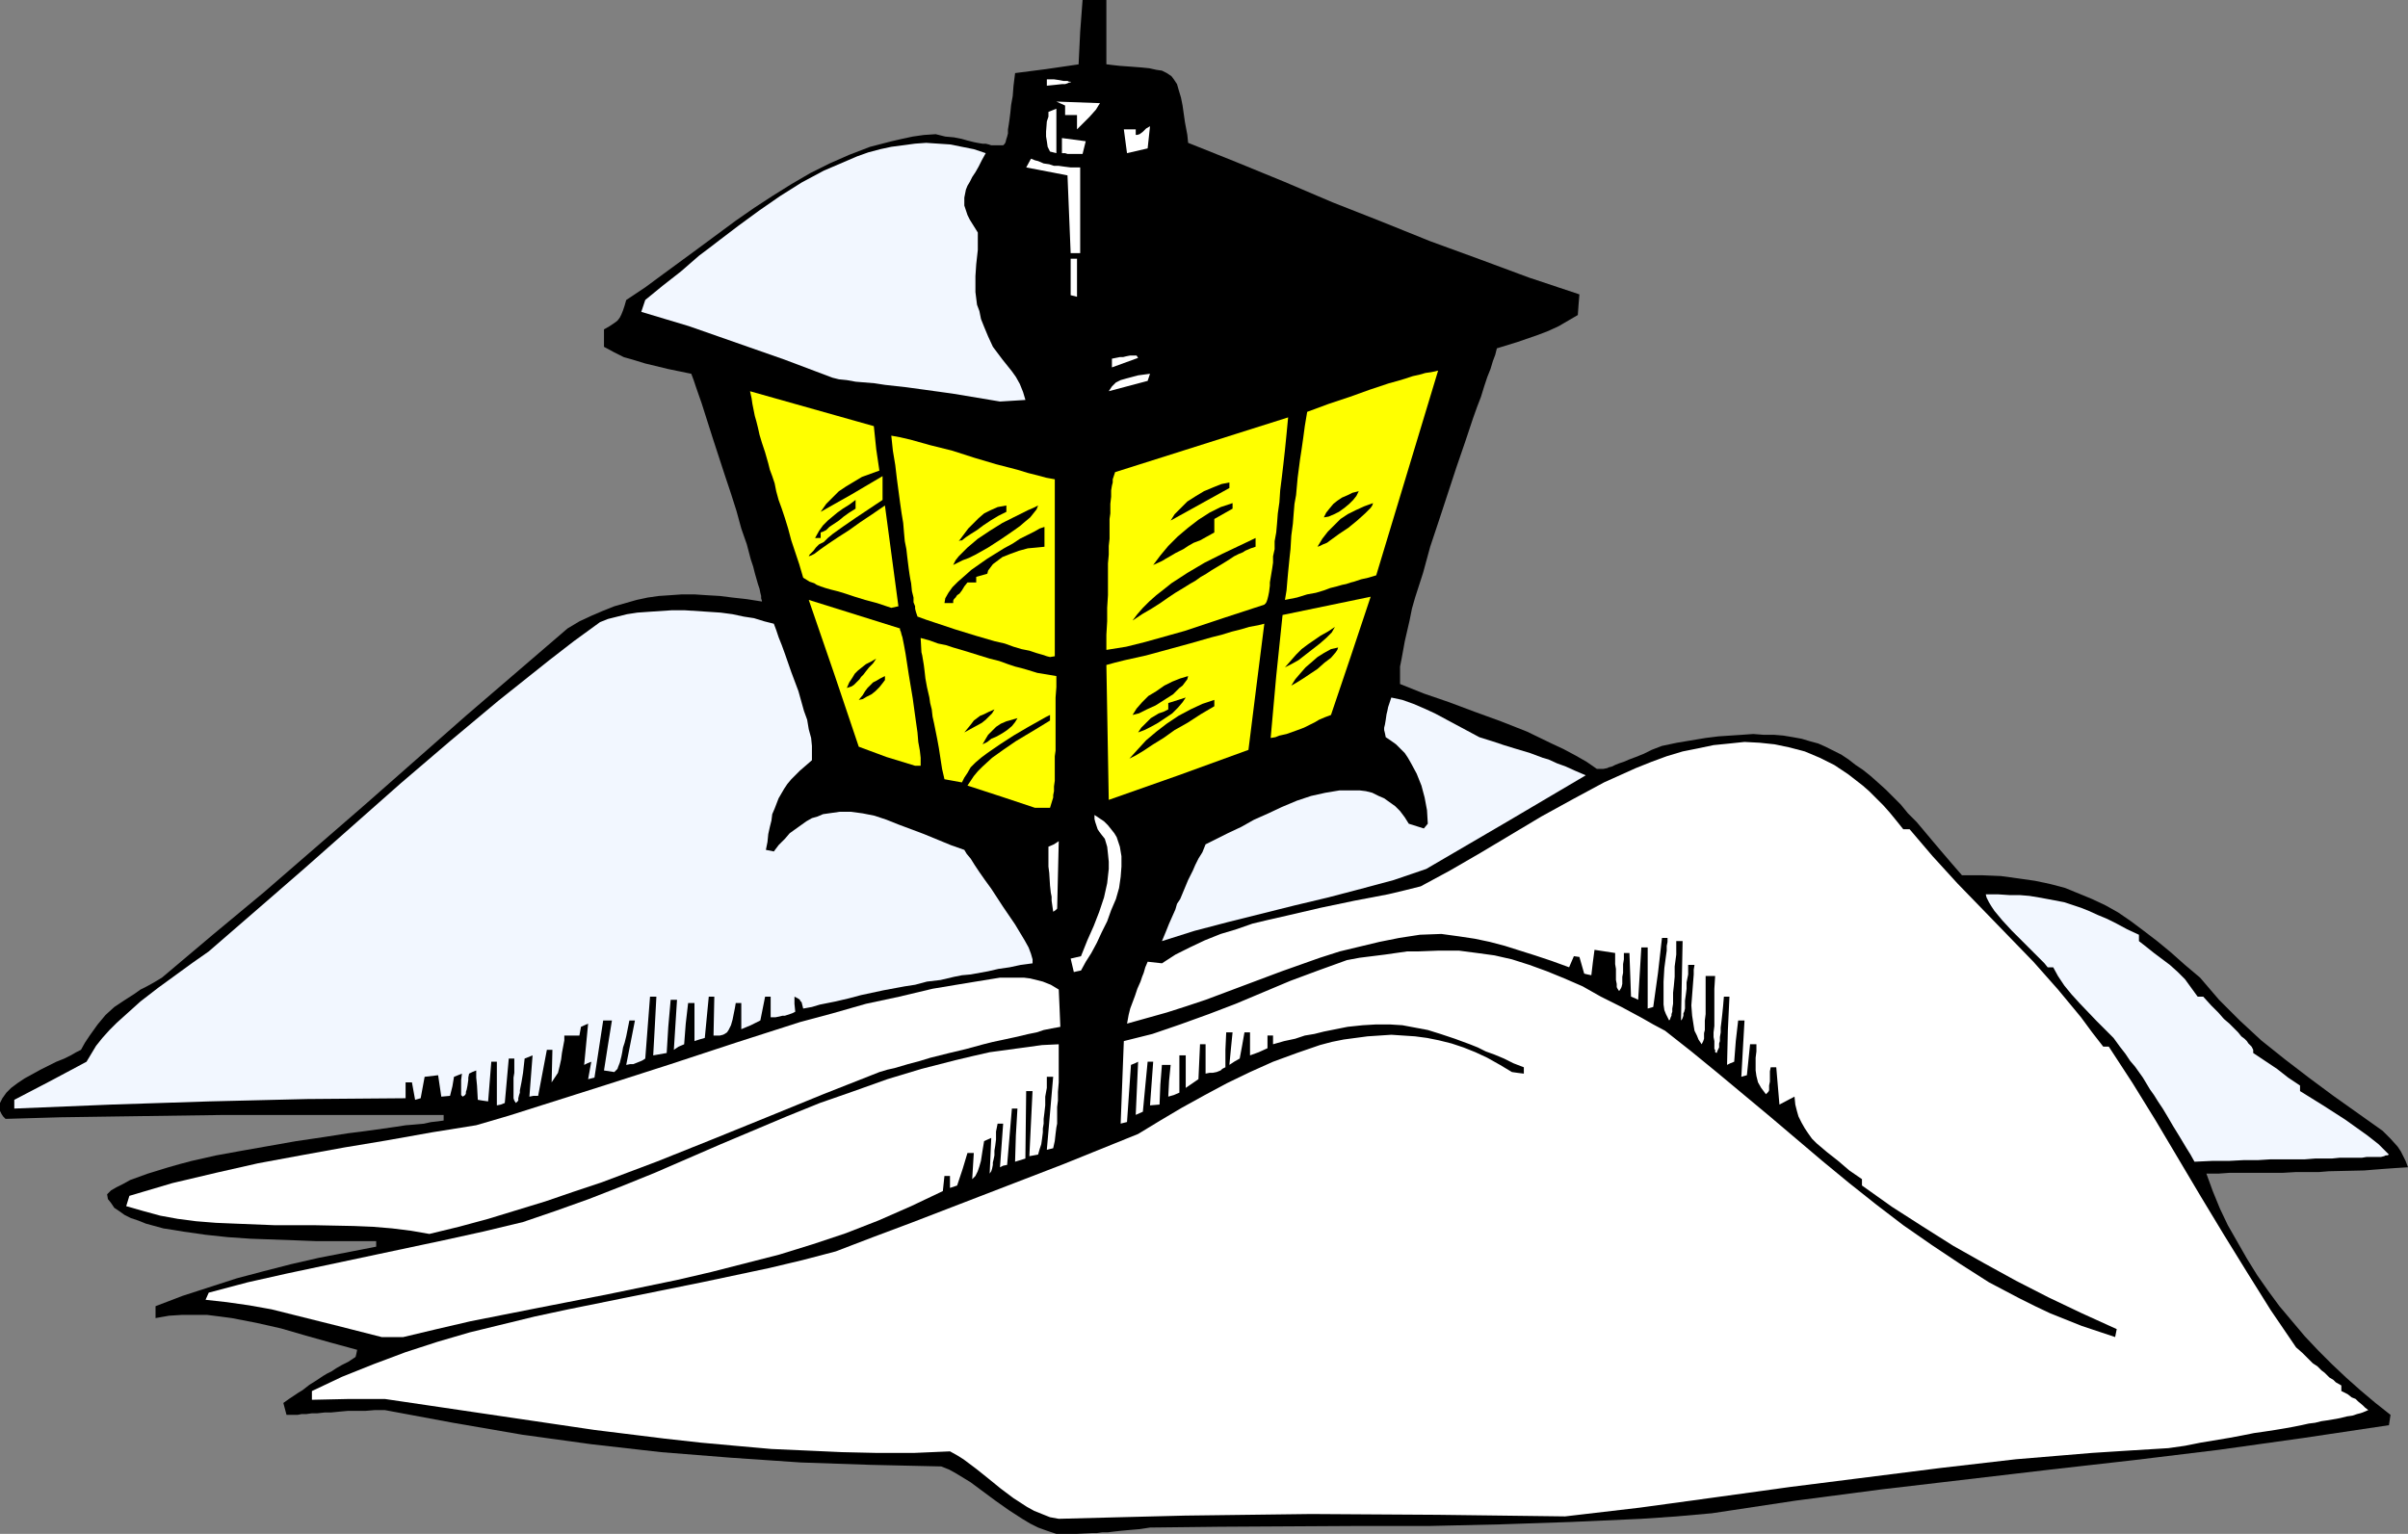 <?xml version="1.0" encoding="UTF-8" standalone="no"?>
<svg
   version="1.0"
   width="129.724mm"
   height="82.654mm"
   id="svg45"
   sodipodi:docname="Snow Covered Lamp.wmf"
   xmlns:inkscape="http://www.inkscape.org/namespaces/inkscape"
   xmlns:sodipodi="http://sodipodi.sourceforge.net/DTD/sodipodi-0.dtd"
   xmlns="http://www.w3.org/2000/svg"
   xmlns:svg="http://www.w3.org/2000/svg">
  <rect width="100%" height="100%" fill="#808080" stroke="none"/>
  <sodipodi:namedview
     id="namedview45"
     pagecolor="#ffffff"
     bordercolor="#000000"
     borderopacity="0.25"
     inkscape:showpageshadow="2"
     inkscape:pageopacity="0.0"
     inkscape:pagecheckerboard="0"
     inkscape:deskcolor="#d1d1d1"
     inkscape:document-units="mm" />
  <defs
     id="defs1">
    <pattern
       id="WMFhbasepattern"
       patternUnits="userSpaceOnUse"
       width="6"
       height="6"
       x="0"
       y="0" />
  </defs>
  <path
     style="fill:#000000;fill-opacity:1;fill-rule:evenodd;stroke:none"
     d="m 215.089,312.393 -1.939,-0.646 -1.778,-0.646 -1.616,-0.808 -1.616,-0.97 -2.747,-1.778 -2.747,-1.939 -5.01,-3.717 -2.909,-1.778 -1.454,-0.808 -1.616,-0.646 -14.382,-0.323 -14.221,-0.485 -14.221,-0.97 -14.221,-1.131 -14.221,-1.616 -14.059,-1.939 -14.059,-2.424 -13.898,-2.586 h -2.101 l -1.939,0.162 H 72.558 70.781 l -1.778,0.162 -1.616,0.162 h -1.293 l -1.454,0.162 h -1.131 l -1.131,0.162 H 61.408 l -0.808,0.162 h -0.808 -1.131 -0.323 l -0.646,-2.424 1.131,-0.808 0.97,-0.646 0.97,-0.646 0.808,-0.485 1.454,-1.131 1.293,-0.808 1.454,-0.97 0.808,-0.485 0.97,-0.485 0.97,-0.646 1.131,-0.646 1.293,-0.646 1.454,-0.97 0.162,-0.646 0.162,-0.808 -5.333,-1.454 -5.171,-1.454 -5.01,-1.454 -5.01,-1.131 -5.01,-0.97 -2.424,-0.323 -2.586,-0.323 h -2.586 -2.586 l -2.586,0.162 -2.747,0.485 v -2.424 l 5.494,-2.101 5.494,-1.778 5.494,-1.778 5.494,-1.454 5.656,-1.454 5.656,-1.293 5.818,-1.131 5.818,-1.131 v -1.131 h -8.242 -1.939 -2.101 l -4.202,-0.162 -4.525,-0.162 -4.525,-0.162 -4.686,-0.323 -4.525,-0.485 -4.525,-0.646 -1.939,-0.323 -2.101,-0.323 -1.778,-0.485 -1.778,-0.485 -1.616,-0.646 -1.454,-0.485 -1.293,-0.646 -1.131,-0.808 -0.97,-0.646 -0.646,-0.97 -0.646,-0.808 -0.162,-0.97 0.808,-0.808 1.131,-0.646 1.293,-0.646 1.454,-0.808 1.778,-0.646 1.778,-0.646 2.101,-0.646 2.101,-0.646 2.262,-0.646 2.424,-0.646 5.01,-1.131 5.333,-0.97 5.494,-0.97 5.494,-0.97 5.494,-0.808 5.171,-0.808 2.586,-0.323 2.424,-0.323 2.262,-0.323 2.262,-0.323 2.101,-0.323 1.939,-0.162 1.778,-0.162 1.454,-0.323 1.454,-0.162 1.131,-0.162 v -1.131 H 68.034 45.571 L 23.432,227.386 12.282,227.547 1.131,227.871 0.646,227.386 0.323,226.901 0,226.255 v -0.485 -0.646 -0.485 l 0.485,-0.97 0.808,-1.131 0.97,-0.97 1.293,-0.97 1.454,-0.97 3.232,-1.778 3.232,-1.616 1.616,-0.646 1.293,-0.646 1.131,-0.646 0.97,-0.485 0.808,-1.454 0.97,-1.454 0.808,-1.131 0.808,-1.131 1.616,-1.939 1.778,-1.616 1.939,-1.293 2.262,-1.454 1.131,-0.808 1.293,-0.646 1.454,-0.808 1.616,-0.97 10.342,-8.727 10.504,-8.727 20.685,-17.939 20.362,-17.939 20.685,-17.777 2.424,-1.454 2.424,-1.131 2.262,-0.97 2.424,-0.97 2.262,-0.646 2.262,-0.646 2.262,-0.485 2.262,-0.323 2.424,-0.162 2.262,-0.162 h 2.586 l 2.424,0.162 2.747,0.162 2.586,0.323 2.909,0.323 3.07,0.485 v -0.162 l -0.162,-0.485 v -0.485 l -0.162,-0.646 -0.162,-0.808 -0.323,-0.97 -0.323,-1.131 -0.323,-1.131 -0.323,-1.293 -0.485,-1.454 -0.808,-3.071 -1.131,-3.232 -0.97,-3.555 -1.131,-3.555 -1.293,-3.879 -2.424,-7.434 -1.131,-3.555 -1.131,-3.555 -1.131,-3.232 -0.485,-1.454 -0.485,-1.293 -4.686,-0.97 -4.686,-1.131 -2.101,-0.646 -2.262,-0.646 -1.939,-0.97 -2.101,-1.131 v -3.555 l 1.131,-0.646 0.97,-0.646 0.646,-0.485 0.485,-0.646 0.323,-0.646 0.323,-0.808 0.323,-0.97 0.323,-1.131 3.878,-2.586 3.717,-2.747 7.272,-5.333 7.434,-5.495 3.717,-2.586 3.717,-2.424 3.878,-2.424 3.878,-2.263 3.878,-1.939 4.04,-1.778 4.202,-1.616 4.363,-1.131 2.101,-0.485 2.262,-0.485 2.262,-0.323 2.424,-0.162 1.939,0.485 1.778,0.162 1.616,0.323 1.131,0.323 1.293,0.323 0.808,0.162 0.97,0.162 h 0.646 l 0.646,0.162 0.485,0.162 h 0.808 1.616 l 0.323,-0.323 0.162,-0.323 0.162,-0.646 0.162,-0.485 0.162,-0.646 v -0.808 l 0.162,-0.97 0.162,-1.131 0.162,-1.293 0.162,-1.616 0.323,-1.778 0.162,-2.101 0.323,-2.586 6.302,-0.808 6.626,-0.97 0.323,-6.626 L 220.422,0 h 4.848 v 13.09 l 1.293,0.162 1.454,0.162 2.262,0.162 2.101,0.162 1.616,0.162 1.454,0.323 1.131,0.162 0.97,0.485 0.97,0.646 0.485,0.646 0.646,0.97 0.323,1.131 0.485,1.616 0.323,1.616 0.323,2.263 0.162,1.131 0.485,2.586 0.162,1.616 9.696,3.879 9.858,4.04 9.858,4.202 9.858,3.879 10.019,4.04 10.181,3.717 10.019,3.717 10.181,3.394 -0.162,1.939 -0.162,2.263 -1.939,1.131 -1.939,1.131 -2.101,0.97 -2.101,0.808 -4.202,1.454 -4.202,1.293 -0.323,1.293 -0.485,1.293 -0.485,1.616 -0.646,1.616 -0.646,1.939 -0.646,2.101 -0.808,2.101 -0.808,2.263 -0.808,2.424 -0.808,2.424 -1.778,5.172 -3.555,10.828 -1.778,5.333 -1.454,5.333 -1.616,5.01 -0.646,2.263 -0.485,2.424 -0.485,2.101 -0.485,2.101 -0.323,1.778 -0.323,1.778 -0.323,1.616 v 1.454 1.131 0.97 l 4.848,1.939 5.171,1.778 5.171,1.939 5.333,1.939 5.333,2.101 5.01,2.424 2.424,1.131 2.424,1.293 2.262,1.293 2.101,1.454 h 1.293 l 0.808,-0.162 0.323,-0.162 0.646,-0.162 0.646,-0.323 0.808,-0.323 0.97,-0.323 1.131,-0.485 1.293,-0.485 1.616,-0.646 1.616,-0.808 2.101,-0.808 3.07,-0.646 2.909,-0.485 2.909,-0.485 2.586,-0.323 2.424,-0.162 2.424,-0.162 2.262,-0.162 2.101,0.162 h 2.101 l 1.939,0.162 1.939,0.323 1.778,0.323 1.616,0.485 1.778,0.485 1.454,0.646 1.616,0.808 1.616,0.808 1.454,0.97 1.454,1.131 1.454,0.97 1.616,1.293 1.454,1.293 1.616,1.454 1.454,1.454 1.616,1.616 1.454,1.778 1.778,1.778 3.394,4.04 1.778,2.101 1.939,2.263 2.101,2.424 h 4.04 l 3.878,0.162 3.555,0.485 3.394,0.485 3.07,0.646 3.07,0.808 2.747,1.131 2.747,1.131 2.747,1.293 2.586,1.454 2.586,1.778 2.586,1.939 2.747,2.101 2.747,2.263 2.909,2.586 3.07,2.586 1.939,2.263 1.939,2.263 2.101,2.101 2.101,2.101 4.363,4.04 4.848,3.879 4.848,3.717 5.01,3.717 10.019,7.111 1.616,1.616 1.454,1.616 0.646,0.97 0.485,0.97 0.485,0.97 0.485,1.293 -2.586,0.162 -2.262,0.162 -2.101,0.162 -1.939,0.162 -7.272,0.162 -1.939,0.162 h -2.262 -2.424 l -2.747,0.162 h -1.616 -1.616 -3.555 -1.939 -2.101 l -2.262,0.162 h -2.424 l 1.293,3.555 1.454,3.555 1.616,3.394 1.939,3.394 1.939,3.394 2.101,3.394 2.262,3.232 2.262,3.071 2.586,3.071 2.586,3.071 2.747,2.909 2.747,2.747 2.909,2.747 2.909,2.586 3.07,2.586 3.07,2.424 -0.323,2.101 -17.291,2.586 -17.291,2.424 -17.291,2.101 -17.13,1.939 -34.421,4.04 -17.291,2.263 -17.13,2.586 -7.272,0.646 -7.11,0.485 -14.382,0.646 -14.382,0.485 -14.221,0.323 h -14.382 l -28.442,0.162 -14.221,0.162 -2.101,0.323 -1.939,0.162 -1.778,0.162 -1.454,0.162 -1.293,0.162 h -1.131 l -1.131,0.162 h -0.97 l -3.232,0.162 z"
     id="path1" />
  <path
     style="fill:#ffffff;fill-opacity:1;fill-rule:evenodd;stroke:none"
     d="m 215.574,309.322 -1.778,-0.323 -1.616,-0.646 -1.616,-0.646 -1.454,-0.808 -2.747,-1.778 -2.586,-1.939 -2.586,-2.101 -2.424,-1.939 -2.586,-1.939 -1.293,-0.808 -1.454,-0.808 -7.434,0.323 h -7.272 l -7.272,-0.162 -7.11,-0.323 -7.272,-0.323 -7.272,-0.646 -7.11,-0.646 -7.272,-0.808 -14.382,-1.778 -14.221,-2.101 -14.221,-2.101 -14.221,-2.101 H 70.942 l -7.434,0.162 v -1.778 l 6.141,-2.909 6.464,-2.586 6.464,-2.424 6.464,-2.101 6.626,-1.939 6.626,-1.616 6.626,-1.616 6.787,-1.454 13.574,-2.747 13.574,-2.747 13.736,-2.909 6.787,-1.616 6.787,-1.778 7.595,-2.909 7.757,-2.909 15.514,-5.98 15.514,-5.98 7.595,-3.071 7.595,-3.071 4.525,-2.747 4.363,-2.586 4.686,-2.586 4.525,-2.424 4.686,-2.263 4.686,-2.101 4.848,-1.778 4.686,-1.616 2.424,-0.646 2.424,-0.485 2.424,-0.323 2.424,-0.323 2.424,-0.162 2.424,-0.162 2.424,0.162 2.424,0.162 2.424,0.323 2.424,0.485 2.586,0.646 2.424,0.808 2.424,0.97 2.424,1.131 2.586,1.454 2.424,1.454 1.131,0.162 1.293,0.162 v -1.293 l -2.101,-0.808 -1.939,-0.97 -1.939,-0.808 -1.778,-0.646 -1.616,-0.808 -1.616,-0.646 -3.07,-1.131 -2.909,-0.97 -2.586,-0.808 -2.586,-0.485 -2.586,-0.485 -2.586,-0.162 h -2.747 l -2.747,0.162 -3.07,0.323 -3.232,0.646 -1.616,0.323 -1.939,0.485 -1.939,0.323 -1.939,0.646 -2.262,0.485 -2.262,0.646 v -1.778 h -1.131 v 2.586 l -1.778,0.808 -1.778,0.646 v -4.687 h -1.131 l -0.485,2.747 -0.485,2.586 -1.131,0.646 -0.97,0.646 0.323,-3.394 0.323,-3.232 h -1.293 l -0.162,3.555 v 3.555 l -0.646,0.323 -0.323,0.323 -0.808,0.323 -0.808,0.162 h -0.646 l -0.808,0.162 v -5.98 h -1.131 l -0.323,7.111 -2.586,1.778 v -6.626 h -1.293 v 7.596 l -1.131,0.485 -1.131,0.323 0.162,-3.232 0.323,-3.232 h -1.778 l -0.323,4.04 -0.162,4.04 -1.939,0.162 0.646,-8.889 h -1.131 l -0.485,5.01 -0.485,5.172 -1.454,0.646 0.485,-10.828 -0.646,0.323 -0.808,0.323 -0.808,11.636 -0.646,0.162 -0.646,0.162 0.323,-8.404 0.323,-8.404 5.818,-1.454 5.656,-1.939 5.818,-2.101 5.494,-2.101 11.15,-4.687 5.656,-2.101 5.818,-2.101 2.586,-0.485 2.586,-0.323 2.586,-0.323 2.262,-0.323 2.262,-0.323 h 2.262 l 4.202,-0.162 h 4.04 l 3.717,0.485 3.555,0.485 3.555,0.808 3.555,1.131 3.555,1.293 3.555,1.454 3.717,1.616 3.717,2.101 4.202,2.101 4.202,2.263 2.262,1.293 2.424,1.293 5.333,4.202 5.333,4.363 10.666,8.889 10.666,9.05 5.494,4.525 5.494,4.363 5.494,4.202 5.818,4.04 5.818,3.879 5.818,3.717 6.141,3.232 3.232,1.616 3.07,1.454 3.232,1.293 3.232,1.293 3.394,1.131 3.394,1.131 0.162,-0.808 0.162,-0.808 -7.11,-3.232 -6.787,-3.232 -6.626,-3.394 -6.464,-3.555 -6.302,-3.555 -6.141,-3.879 -6.302,-4.04 -6.141,-4.363 v -1.293 l -2.586,-1.778 -1.131,-0.97 -1.131,-0.97 -2.262,-1.778 -2.101,-1.778 -0.97,-0.97 -0.808,-1.131 -0.646,-0.97 -0.646,-1.131 -0.646,-1.293 -0.323,-1.131 -0.323,-1.293 -0.162,-1.616 -3.07,1.616 -0.646,-7.596 h -1.131 l -0.162,0.808 v 0.808 1.293 l -0.162,0.808 v 0.646 0.323 l -0.162,0.323 -0.485,0.485 -0.485,-0.646 -0.485,-0.646 -0.646,-1.131 -0.323,-1.293 -0.162,-1.131 v -1.293 -1.293 l 0.162,-1.293 v -1.454 h -1.293 l -0.646,6.303 -1.131,0.323 0.323,-5.818 0.323,-5.656 h -1.293 l -0.485,4.202 -0.323,4.202 -0.808,0.323 -0.646,0.323 0.162,-6.949 0.323,-6.949 h -1.131 l -0.162,1.939 -0.162,1.616 -0.162,1.454 -0.162,1.293 v 0.97 l -0.162,0.97 v 0.808 l -0.162,0.485 v 0.485 0.323 l -0.323,0.646 -0.162,0.485 -0.323,-0.162 v -0.485 l -0.162,-0.162 v -0.485 -1.131 l -0.162,-0.808 v -0.97 l 0.162,-1.293 v -3.232 -1.939 -2.424 l 0.162,-2.586 h -1.939 v 2.263 2.101 1.778 1.616 l -0.162,1.293 v 0.97 0.97 l -0.162,0.646 v 0.646 0.485 l -0.162,0.485 -0.162,0.323 -0.162,0.323 -0.646,-0.97 -0.323,-0.808 -0.485,-0.97 -0.162,-0.97 -0.323,-2.101 -0.162,-2.101 0.323,-4.202 0.162,-2.101 v -0.97 l 0.162,-0.97 h -1.293 v 1.939 l -0.323,1.616 v 1.293 l -0.162,1.293 -0.162,1.131 v 0.808 0.808 l -0.162,0.646 -0.162,0.323 v 0.485 l -0.162,0.485 -0.162,0.323 -0.162,0.162 0.323,-16.161 h -1.293 v 2.747 l -0.323,2.424 v 2.101 l -0.162,1.778 -0.162,1.454 v 1.293 0.97 l -0.162,0.97 v 0.646 l -0.162,0.485 v 0.323 l -0.162,0.323 -0.162,0.485 -0.162,0.162 -0.323,-0.646 -0.323,-0.646 -0.323,-0.808 -0.162,-1.131 v -0.97 -1.293 -2.424 l 0.162,-2.747 0.323,-2.424 0.162,-1.131 v -0.97 l 0.162,-0.808 v -0.808 h -1.131 l -0.808,7.111 -0.97,6.949 -1.131,0.323 v -12.444 h -1.293 l -0.646,10.666 -0.646,-0.323 -0.808,-0.323 -0.323,-8.889 h -1.131 v 1.293 l -0.162,0.97 v 0.97 0.808 l -0.162,0.808 v 0.646 0.808 l -0.162,0.646 -0.162,0.323 -0.323,0.485 -0.323,-0.485 -0.162,-0.323 v -0.646 l -0.162,-0.808 v -0.646 -0.808 -0.808 l -0.162,-0.97 v -0.97 -1.293 l -4.202,-0.646 -0.323,2.424 -0.323,2.747 -0.808,-0.162 -0.646,-0.162 -0.97,-3.394 -1.131,-0.162 -0.485,1.131 -0.485,1.131 -3.555,-1.293 -3.394,-1.131 -3.07,-0.97 -3.07,-0.97 -3.07,-0.808 -3.07,-0.646 -3.232,-0.485 -3.555,-0.485 -4.363,0.162 -4.202,0.646 -4.04,0.808 -4.04,0.97 -4.04,0.97 -4.04,1.293 -7.757,2.747 -15.514,5.818 -3.878,1.293 -4.04,1.293 -4.04,1.131 -4.04,1.131 0.323,-1.778 0.323,-1.293 0.97,-2.586 0.485,-1.454 0.646,-1.454 0.323,-0.97 0.323,-0.808 0.323,-1.131 0.485,-1.131 2.909,0.323 2.747,-1.778 2.909,-1.454 3.07,-1.454 3.232,-1.293 3.232,-0.97 3.232,-1.131 3.394,-0.808 3.555,-0.808 6.949,-1.616 6.949,-1.454 6.787,-1.293 3.394,-0.808 3.232,-0.808 5.979,-3.232 6.141,-3.555 12.443,-7.434 6.464,-3.555 6.302,-3.394 3.232,-1.454 3.232,-1.454 3.232,-1.293 3.07,-1.131 3.232,-0.97 3.232,-0.646 3.07,-0.646 3.232,-0.323 3.07,-0.323 3.07,0.162 3.07,0.323 3.07,0.646 3.07,0.808 3.07,1.293 2.909,1.454 2.909,1.939 2.909,2.263 1.293,1.131 1.454,1.454 1.454,1.454 1.293,1.454 1.454,1.778 1.293,1.616 h 1.293 l 4.686,5.495 5.01,5.495 10.342,10.666 5.171,5.333 5.01,5.656 4.686,5.656 2.262,3.071 2.262,2.909 h 1.131 l 4.848,7.434 4.686,7.596 9.211,15.515 4.686,7.757 4.686,7.596 4.848,7.757 5.171,7.596 1.293,1.131 1.131,1.131 0.97,0.97 0.97,0.646 0.808,0.808 0.646,0.485 0.485,0.485 0.485,0.485 0.808,0.485 0.485,0.485 1.131,0.646 v 1.131 l 0.646,0.323 0.646,0.323 0.808,0.646 0.808,0.323 0.485,0.485 0.97,0.808 0.485,0.485 0.646,0.485 -1.131,0.485 -0.485,0.162 -0.646,0.162 -0.97,0.323 -1.131,0.162 -1.293,0.323 -0.808,0.162 -0.97,0.162 -0.97,0.162 -1.131,0.162 -1.293,0.323 -1.293,0.162 -1.454,0.323 -1.616,0.323 -1.778,0.323 -1.939,0.323 -2.101,0.323 -2.262,0.323 -2.424,0.485 -2.586,0.485 -2.909,0.485 -2.909,0.485 -3.232,0.646 -3.394,0.485 -7.918,0.485 -7.595,0.485 -7.757,0.646 -7.757,0.646 -15.352,1.778 -15.352,1.939 -15.352,1.939 -15.19,2.101 -15.352,2.101 -15.19,1.778 -25.856,-0.323 -25.856,-0.162 -12.928,0.162 -12.766,0.162 -12.928,0.323 z"
     id="path2" />
  <path
     style="fill:#ffffff;fill-opacity:1;fill-rule:evenodd;stroke:none"
     d="m 77.73,272.313 -8.888,-2.263 -9.05,-2.263 -4.525,-1.131 -4.525,-0.808 -4.525,-0.646 -4.363,-0.485 0.646,-1.454 7.918,-2.101 7.918,-1.778 15.998,-3.394 15.998,-3.394 8.08,-1.778 8.08,-1.939 6.626,-2.263 6.787,-2.424 6.626,-2.586 6.787,-2.747 13.413,-5.818 13.413,-5.656 6.787,-2.747 6.949,-2.424 6.787,-2.424 6.949,-2.101 6.949,-1.778 3.394,-0.808 3.555,-0.808 3.555,-0.485 3.555,-0.485 3.555,-0.485 3.394,-0.162 v 2.909 2.586 2.263 l -0.162,1.939 v 1.778 l -0.162,1.293 v 1.293 1.131 0.97 l -0.162,0.808 -0.162,1.293 -0.162,1.454 -0.323,1.454 -1.293,0.323 0.646,-7.434 0.646,-7.434 h -1.293 v 2.263 l -0.323,1.778 v 1.778 l -0.162,1.454 -0.162,1.293 v 0.97 l -0.162,0.97 v 0.808 l -0.162,1.293 -0.162,1.131 -0.323,0.97 -0.323,1.131 -1.778,0.323 0.323,-6.626 0.323,-6.626 h -1.293 l -0.162,13.737 -2.101,0.646 0.162,-5.333 0.323,-5.495 h -1.131 l -0.97,11.474 -0.808,0.162 -0.646,0.323 0.646,-8.889 h -1.131 l -0.323,1.616 v 1.616 l -0.162,1.293 -0.162,0.97 v 0.97 l -0.162,0.808 -0.162,0.646 v 0.485 l -0.162,0.808 -0.162,0.485 -0.323,0.485 0.162,-3.555 0.162,-3.717 -1.454,0.646 -0.323,1.939 -0.323,2.101 -0.323,1.131 -0.323,0.97 -0.485,0.97 -0.646,0.646 0.323,-5.333 h -1.293 l -0.97,3.232 -1.131,3.394 -1.454,0.485 v -2.424 h -1.131 l -0.323,3.071 -6.464,3.071 -6.626,2.909 -6.626,2.586 -6.787,2.263 -6.787,2.101 -6.949,1.778 -6.949,1.778 -6.949,1.616 -14.059,2.909 -14.059,2.747 -13.898,2.747 -6.949,1.616 -6.787,1.616 z"
     id="path3" />
  <path
     style="fill:#ffffff;fill-opacity:1;fill-rule:evenodd;stroke:none"
     d="m 87.426,251.304 -3.717,-0.646 -3.878,-0.485 -3.878,-0.323 -3.878,-0.162 -8.08,-0.162 h -8.08 l -8.08,-0.323 -3.878,-0.162 -4.04,-0.323 -3.717,-0.485 -3.555,-0.646 -3.555,-0.97 -3.394,-0.97 0.646,-2.101 8.726,-2.586 8.888,-2.101 8.565,-1.939 8.726,-1.616 8.888,-1.616 8.726,-1.454 9.05,-1.616 9.05,-1.454 6.626,-1.939 6.626,-2.101 13.251,-4.202 13.09,-4.202 13.251,-4.363 13.09,-4.202 6.626,-1.778 6.787,-1.939 6.787,-1.454 6.787,-1.616 6.787,-1.131 6.949,-1.131 h 1.778 1.616 1.454 l 1.293,0.162 1.293,0.323 1.293,0.323 1.616,0.646 0.808,0.485 0.808,0.485 0.162,3.717 0.162,3.879 -1.778,0.323 -1.616,0.323 -1.454,0.485 -1.616,0.323 -2.747,0.646 -2.262,0.485 -2.262,0.485 -1.939,0.485 -3.555,0.97 -3.394,0.808 -1.939,0.485 -1.939,0.485 -2.101,0.646 -2.424,0.646 -2.747,0.808 -1.454,0.323 -1.616,0.485 -11.474,4.525 -11.474,4.687 -11.15,4.525 -11.312,4.525 -11.15,4.202 -5.818,1.939 -5.656,1.939 -5.818,1.778 -5.818,1.778 -5.979,1.616 z"
     id="path4" />
  <path
     style="fill:#f2f7ff;fill-opacity:1;fill-rule:evenodd;stroke:none"
     d="m 446.823,236.598 -0.808,-1.454 -0.808,-1.293 -1.454,-2.424 -1.293,-2.101 -1.131,-1.939 -0.97,-1.616 -0.97,-1.454 -0.808,-1.293 -0.808,-1.131 -1.454,-2.424 -1.616,-2.263 -0.97,-1.131 -0.97,-1.454 -1.131,-1.454 -1.293,-1.778 -3.394,-3.394 -3.555,-3.717 -1.616,-1.778 -1.454,-1.778 -1.293,-1.939 -0.97,-1.778 h -1.131 l -0.646,-0.808 -0.808,-0.808 -0.808,-0.808 -0.97,-0.97 -1.939,-1.939 -2.101,-2.101 -1.939,-2.101 -0.808,-0.97 -0.808,-0.97 -0.646,-0.97 -0.485,-0.808 -0.485,-0.97 -0.162,-0.646 h 2.424 l 2.424,0.162 h 2.101 l 1.939,0.162 1.939,0.323 1.778,0.323 3.394,0.646 3.394,1.131 1.616,0.646 1.778,0.808 1.939,0.808 1.939,0.97 2.101,1.131 2.424,1.131 v 1.293 l 1.454,1.131 1.616,1.293 3.232,2.424 1.616,1.454 1.454,1.454 1.293,1.778 1.293,1.778 h 1.131 l 1.616,1.778 1.454,1.454 1.131,1.293 1.131,0.97 0.97,0.97 0.808,0.808 0.646,0.808 0.646,0.485 0.485,0.485 0.323,0.485 0.646,0.646 0.323,0.646 v 0.646 l 4.848,3.232 2.262,1.778 2.424,1.616 v 1.131 l 4.686,2.909 4.525,2.909 2.262,1.616 2.262,1.616 2.262,1.778 2.101,2.101 -0.323,0.162 h -0.323 l -0.323,0.162 -0.646,0.162 h -0.97 -1.131 -0.808 l -0.97,0.162 h -0.97 -1.131 -1.131 -1.293 l -1.616,0.162 h -1.616 -1.778 l -2.101,0.162 h -2.101 -2.262 -2.586 l -2.586,0.162 h -2.909 l -3.07,0.162 h -3.394 z"
     id="path5" />
  <path
     style="fill:#f2f7ff;fill-opacity:1;fill-rule:evenodd;stroke:none"
     d="m 2.909,225.77 v -1.778 l 7.434,-3.879 7.272,-3.879 0.97,-1.616 0.97,-1.616 1.293,-1.616 1.454,-1.616 1.454,-1.454 1.616,-1.454 3.232,-2.909 3.555,-2.747 3.555,-2.586 1.778,-1.293 1.778,-1.293 3.232,-2.263 9.696,-8.404 9.858,-8.565 19.554,-17.292 10.019,-8.565 9.858,-8.242 10.342,-8.242 5.01,-3.879 5.333,-3.879 1.616,-0.646 1.939,-0.485 1.939,-0.485 2.101,-0.323 2.262,-0.162 2.424,-0.162 2.424,-0.162 h 2.424 l 5.01,0.323 2.424,0.162 2.424,0.323 2.262,0.485 2.101,0.323 2.101,0.646 1.939,0.485 0.485,1.293 0.485,1.454 0.646,1.616 0.646,1.778 1.293,3.717 1.454,3.879 1.131,4.04 0.646,1.778 0.323,1.939 0.485,1.778 0.162,1.616 v 1.616 1.293 l -1.293,1.131 -1.131,0.97 -0.97,0.97 -0.808,0.808 -0.808,0.97 -0.646,0.97 -1.131,1.939 -0.808,2.101 -0.485,1.131 -0.162,1.293 -0.323,1.293 -0.323,1.454 -0.162,1.616 -0.323,1.616 0.808,0.162 0.808,0.162 0.97,-1.293 1.293,-1.293 0.97,-1.131 1.131,-0.808 1.131,-0.808 1.131,-0.808 1.131,-0.646 1.131,-0.323 1.131,-0.485 1.131,-0.162 2.262,-0.323 h 2.262 l 2.424,0.323 2.424,0.485 2.424,0.808 2.424,0.97 2.586,0.97 2.586,0.97 2.747,1.131 2.747,1.131 2.747,0.97 0.485,0.808 0.808,0.97 0.808,1.293 0.97,1.454 1.131,1.616 1.293,1.778 2.424,3.717 2.424,3.555 0.97,1.616 0.97,1.616 0.808,1.454 0.485,1.293 0.323,1.131 v 0.323 0.485 l -2.424,0.323 -2.262,0.485 -2.262,0.323 -2.101,0.485 -1.778,0.323 -1.778,0.323 -1.778,0.162 -1.616,0.323 -2.747,0.646 -2.747,0.323 -2.424,0.646 -2.101,0.323 -4.363,0.808 -2.262,0.485 -2.262,0.485 -2.424,0.646 -2.747,0.646 -1.616,0.323 -1.616,0.323 -1.616,0.485 -1.778,0.323 -0.162,-0.646 -0.162,-0.646 -0.323,-0.323 v -0.162 l -0.485,-0.323 -0.646,-0.323 v 1.454 l 0.162,1.616 -0.646,0.323 -0.485,0.162 -0.97,0.323 h -0.485 l -0.646,0.162 -0.808,0.162 h -0.97 v -4.202 h -1.131 l -0.97,4.848 -1.939,0.97 -1.939,0.808 v -5.333 h -1.131 l -0.162,0.97 -0.485,2.424 -0.323,1.131 -0.485,0.97 -0.323,0.485 -0.485,0.323 -0.323,0.162 -0.646,0.162 h -0.646 -0.646 l 0.162,-7.919 h -1.131 l -0.808,8.404 -1.131,0.323 -0.97,0.323 v -7.757 h -1.293 l -0.485,4.202 -0.323,4.202 -1.131,0.485 -0.97,0.646 0.646,-10.181 h -1.293 l -0.485,5.495 -0.323,5.333 -2.747,0.485 0.323,-5.818 0.323,-6.141 h -1.293 l -0.485,6.303 -0.485,6.303 -0.485,0.323 -0.323,0.162 -0.808,0.323 -0.808,0.323 h -0.646 l -0.808,0.162 1.778,-9.05 h -1.131 l -0.323,1.616 -0.323,1.616 -0.323,1.293 -0.323,0.97 -0.162,0.97 -0.162,0.808 -0.162,0.646 -0.162,0.646 -0.323,0.808 -0.162,0.485 -0.646,0.646 -2.101,-0.323 0.808,-5.172 0.808,-5.01 h -1.778 l -1.778,11.636 -0.646,0.162 -0.646,0.162 0.323,-1.778 0.323,-1.778 -0.808,0.323 -0.646,0.323 0.808,-8.404 -1.454,0.646 -0.323,1.778 h -3.07 v 0.97 l -0.485,2.586 -0.162,1.293 -0.323,1.454 -0.323,1.293 -0.646,0.97 -0.646,0.97 0.162,-6.626 h -1.131 l -1.778,9.373 h -0.485 -0.485 l -0.808,0.162 0.646,-8.404 -1.616,0.646 -0.162,1.454 -0.162,1.454 -0.162,0.97 -0.162,0.97 -0.162,0.808 -0.162,0.808 v 0.485 l -0.162,0.485 -0.162,0.646 v 0.485 l -0.485,0.485 -0.323,-0.485 -0.162,-0.485 v -0.646 -0.485 -0.485 -0.808 -1.778 l 0.162,-0.97 v -1.454 -1.454 h -1.131 l -0.808,9.05 -0.808,0.323 -0.808,0.162 v -8.889 h -1.131 l -0.646,8.081 -1.131,-0.162 -0.97,-0.162 -0.162,-2.909 -0.162,-1.616 v -1.454 l -0.808,0.323 -0.646,0.323 -0.162,0.808 v 0.485 l -0.162,1.131 -0.162,0.808 -0.162,0.485 v 0.323 l -0.162,0.323 -0.485,0.323 -0.323,-0.323 v -0.323 -1.616 -1.131 l 0.162,-1.293 -1.616,0.646 -0.323,1.939 -0.485,1.939 -1.778,0.162 -0.646,-4.363 -2.747,0.323 -0.808,4.363 -1.131,0.323 -0.646,-3.555 h -1.293 v 3.232 l -20.038,0.162 -20.038,0.485 -19.877,0.646 z"
     id="path6" />
  <path
     style="fill:#ffffff;fill-opacity:1;fill-rule:evenodd;stroke:none"
     d="m 218.645,197.973 -0.646,-2.747 2.101,-0.485 1.293,-3.232 1.293,-2.909 1.131,-2.909 0.97,-2.909 0.646,-2.909 0.162,-1.454 0.162,-1.454 v -1.454 l -0.162,-1.616 -0.162,-1.454 -0.485,-1.616 -0.646,-0.808 -0.485,-0.646 -0.323,-0.485 -0.162,-0.485 -0.323,-0.97 -0.162,-0.646 v -0.808 l 0.97,0.646 0.97,0.646 0.808,0.808 0.646,0.808 0.646,0.808 0.485,0.808 0.323,0.97 0.323,0.97 0.323,1.939 v 2.101 l -0.162,2.101 -0.323,2.263 -0.646,2.263 -0.97,2.263 -0.808,2.263 -1.131,2.263 -0.97,2.101 -1.131,2.101 -1.131,1.778 -0.97,1.778 -0.808,0.162 z"
     id="path7" />
  <path
     style="fill:#f2f7ff;fill-opacity:1;fill-rule:evenodd;stroke:none"
     d="m 236.582,191.67 0.808,-1.939 0.646,-1.616 0.646,-1.454 0.646,-1.454 0.323,-1.131 0.646,-0.97 0.808,-1.939 0.808,-1.939 0.97,-1.939 0.485,-1.131 0.646,-1.293 0.808,-1.293 0.646,-1.616 2.262,-1.131 2.262,-1.131 2.747,-1.293 2.586,-1.454 2.909,-1.293 2.747,-1.293 3.07,-1.293 2.909,-0.97 2.909,-0.646 2.909,-0.485 h 1.293 1.454 1.293 l 1.293,0.162 1.293,0.323 1.293,0.646 1.131,0.485 1.131,0.808 1.131,0.808 0.97,0.97 0.97,1.293 0.808,1.293 3.07,0.97 0.808,-0.97 -0.162,-2.747 -0.485,-2.586 -0.646,-2.424 -0.97,-2.424 -1.131,-2.101 -0.646,-1.131 -0.646,-0.97 -0.97,-0.97 -0.808,-0.808 -1.131,-0.808 -0.97,-0.646 -0.162,-0.808 -0.162,-0.646 v -0.485 l 0.162,-0.646 0.162,-0.97 0.162,-1.131 0.162,-0.646 0.162,-0.808 0.323,-0.97 0.323,-0.97 2.262,0.485 2.262,0.808 2.262,0.97 2.101,0.97 4.525,2.424 4.525,2.424 2.586,0.808 2.424,0.808 2.101,0.646 1.616,0.485 1.616,0.485 1.293,0.485 1.293,0.485 1.131,0.323 1.778,0.808 1.778,0.646 1.778,0.808 1.131,0.485 1.131,0.485 -16.16,9.535 -16.322,9.535 -6.626,2.263 -6.626,1.778 -6.787,1.778 -6.787,1.616 -13.574,3.394 -6.787,1.778 z"
     id="path8" />
  <path
     style="fill:#ffffff;fill-opacity:1;fill-rule:evenodd;stroke:none"
     d="m 214.443,185.69 -0.162,-1.131 -0.162,-1.131 v -0.808 l -0.162,-0.808 -0.162,-1.454 -0.162,-2.586 -0.162,-1.293 v -4.04 l 1.131,-0.485 0.97,-0.646 -0.162,6.788 -0.162,6.949 -0.323,0.323 z"
     id="path9" />
  <path
     style="fill:#ffff00;fill-opacity:1;fill-rule:evenodd;stroke:none"
     d="m 210.726,164.519 -6.787,-2.263 -6.949,-2.263 0.646,-0.97 0.646,-0.97 0.808,-0.97 0.97,-0.97 1.939,-1.778 2.262,-1.616 2.586,-1.778 2.424,-1.454 2.424,-1.454 2.101,-1.293 v -1.131 l -0.97,0.485 -1.131,0.646 -2.586,1.454 -2.747,1.616 -2.747,1.778 -2.586,1.778 -1.293,0.97 -1.131,0.97 -0.97,0.97 -0.646,1.131 -0.646,0.97 -0.485,0.97 -1.778,-0.323 -1.778,-0.323 -0.485,-2.101 -0.323,-2.101 -0.323,-2.101 -0.323,-1.778 -0.323,-1.616 -0.323,-1.616 -0.323,-1.454 -0.162,-1.454 -0.323,-1.293 -0.162,-1.131 -0.485,-2.101 -0.323,-1.778 -0.162,-1.454 -0.162,-1.293 -0.162,-0.97 -0.162,-0.97 -0.162,-0.646 -0.162,-2.909 1.778,0.485 1.778,0.646 1.616,0.323 1.454,0.485 2.747,0.808 2.586,0.808 2.101,0.646 1.939,0.485 1.778,0.646 1.454,0.485 1.293,0.323 1.131,0.323 2.101,0.646 3.878,0.646 v 2.263 l -0.162,2.101 v 1.778 1.778 3.232 1.454 2.586 l -0.162,1.131 v 1.939 1.778 1.293 l -0.162,1.131 v 0.97 l -0.162,0.808 v 0.485 l -0.646,2.101 z"
     id="path10" />
  <path
     style="fill:#ffff00;fill-opacity:1;fill-rule:evenodd;stroke:none"
     d="m 225.755,162.903 -0.485,-27.474 1.778,-0.485 1.939,-0.485 4.363,-0.97 8.888,-2.424 4.525,-1.293 1.939,-0.485 2.101,-0.646 1.939,-0.485 1.616,-0.485 1.778,-0.323 1.293,-0.323 -1.616,12.767 -1.616,12.929 -14.221,5.172 z"
     id="path11" />
  <path
     style="fill:#ffff00;fill-opacity:1;fill-rule:evenodd;stroke:none"
     d="m 186.325,155.954 -5.818,-1.778 -5.656,-2.101 -5.01,-14.868 -5.171,-15.03 18.584,5.818 v 0.323 l 0.162,0.323 0.162,0.646 0.162,0.485 0.323,1.616 0.323,1.778 0.323,2.101 0.323,2.101 0.808,4.848 0.646,4.687 0.323,2.263 0.162,1.939 0.323,1.778 0.162,1.454 v 0.646 0.97 z"
     id="path12" />
  <path
     style="fill:#000000;fill-opacity:1;fill-rule:evenodd;stroke:none"
     d="m 229.957,154.5 1.616,-1.778 1.778,-1.939 2.101,-1.778 2.101,-1.616 2.424,-1.616 2.424,-1.293 2.424,-1.131 2.424,-0.808 v 1.293 l -2.747,1.616 -2.747,1.778 -2.586,1.454 -2.262,1.616 -2.101,1.293 -1.939,1.293 -0.808,0.485 -0.808,0.485 -0.646,0.323 z"
     id="path13" />
  <path
     style="fill:#000000;fill-opacity:1;fill-rule:evenodd;stroke:none"
     d="m 200.061,151.591 0.646,-1.131 0.485,-0.808 0.808,-0.808 0.808,-0.808 0.97,-0.646 1.131,-0.485 1.131,-0.323 1.131,-0.323 -0.485,0.808 -0.646,0.808 -0.97,0.808 -0.97,0.646 -1.131,0.646 -1.131,0.485 -0.808,0.646 z"
     id="path14" />
  <path
     style="fill:#ffff00;fill-opacity:1;fill-rule:evenodd;stroke:none"
     d="m 258.721,150.298 1.131,-12.606 1.293,-12.444 17.938,-3.717 -4.04,12.121 -4.04,11.959 -1.293,0.485 -1.131,0.485 -0.808,0.485 -0.97,0.485 -1.293,0.646 -1.293,0.485 -2.262,0.808 -1.454,0.323 -0.808,0.323 z"
     id="path15" />
  <path
     style="fill:#000000;fill-opacity:1;fill-rule:evenodd;stroke:none"
     d="m 196.344,149.166 0.808,-0.97 0.646,-0.808 0.485,-0.646 0.646,-0.485 0.646,-0.485 0.808,-0.323 0.97,-0.485 1.131,-0.485 -0.485,0.808 -0.646,0.646 -0.646,0.646 -0.808,0.646 -1.778,0.97 z"
     id="path16" />
  <path
     style="fill:#000000;fill-opacity:1;fill-rule:evenodd;stroke:none"
     d="m 231.734,149.166 0.646,-0.97 0.646,-0.646 0.646,-0.646 0.646,-0.646 1.616,-0.97 0.97,-0.323 0.97,-0.485 v -1.293 l 3.555,-1.131 -0.646,0.97 -0.97,1.131 -1.131,1.131 -1.454,0.97 -1.454,0.97 -1.454,0.808 -1.293,0.646 z"
     id="path17" />
  <path
     style="fill:#000000;fill-opacity:1;fill-rule:evenodd;stroke:none"
     d="m 230.603,145.611 0.808,-1.293 1.131,-1.293 1.293,-1.293 1.616,-0.97 1.616,-1.131 1.616,-0.808 1.616,-0.646 1.616,-0.485 -0.162,0.646 -0.485,0.646 -0.485,0.646 -0.646,0.485 -1.293,1.293 -1.778,1.131 -1.778,1.131 -1.778,0.808 -1.616,0.808 -0.646,0.162 z"
     id="path18" />
  <path
     style="fill:#000000;fill-opacity:1;fill-rule:evenodd;stroke:none"
     d="m 174.851,142.54 0.808,-0.97 0.485,-0.808 0.485,-0.646 0.485,-0.485 0.646,-0.646 0.646,-0.323 0.808,-0.485 0.97,-0.485 v 0.808 l -0.485,0.646 -0.646,0.808 -0.808,0.808 -0.808,0.646 -0.97,0.485 -0.808,0.485 z"
     id="path19" />
  <path
     style="fill:#000000;fill-opacity:1;fill-rule:evenodd;stroke:none"
     d="m 172.427,140.116 0.485,-1.131 0.646,-0.97 0.485,-0.808 0.646,-0.646 0.808,-0.646 0.808,-0.646 0.97,-0.485 1.131,-0.646 -0.646,0.97 -0.808,0.808 -0.646,0.808 -0.485,0.646 -0.485,0.485 -0.323,0.485 -0.646,0.646 -0.485,0.485 -0.485,0.323 z"
     id="path20" />
  <path
     style="fill:#000000;fill-opacity:1;fill-rule:evenodd;stroke:none"
     d="m 262.923,139.631 0.808,-1.293 0.97,-1.131 1.131,-1.293 1.131,-0.97 1.293,-1.131 1.293,-0.808 1.454,-0.808 1.454,-0.323 -0.162,0.485 -0.323,0.485 -0.97,1.131 -1.293,0.97 -1.454,1.293 -1.454,0.97 -1.454,0.97 -1.293,0.808 z"
     id="path21" />
  <path
     style="fill:#000000;fill-opacity:1;fill-rule:evenodd;stroke:none"
     d="m 261.63,135.914 1.131,-1.293 1.131,-1.293 1.131,-1.131 1.293,-0.97 2.586,-1.778 1.454,-0.808 1.454,-0.97 -0.646,1.131 -1.131,1.131 -1.293,1.131 -1.454,1.131 -1.454,1.131 -1.454,1.131 -1.454,0.808 z"
     id="path22" />
  <path
     style="fill:#ffff00;fill-opacity:1;fill-rule:evenodd;stroke:none"
     d="m 213.797,133.813 -0.646,-0.162 -0.97,-0.323 -1.131,-0.323 -1.454,-0.485 -1.616,-0.323 -1.616,-0.485 -1.778,-0.646 -2.101,-0.485 -3.878,-1.131 -4.202,-1.293 -3.878,-1.293 -1.939,-0.646 -1.778,-0.646 -0.323,-0.97 -0.162,-0.646 v -0.485 l -0.323,-0.808 v -0.97 l -0.323,-1.293 -0.162,-1.616 -0.162,-0.808 -0.162,-0.97 -0.162,-1.131 -0.162,-1.293 -0.162,-1.293 -0.162,-1.454 -0.323,-1.616 -0.162,-1.778 -0.162,-1.939 -0.323,-1.939 -0.323,-2.263 -0.323,-2.424 -0.323,-2.424 -0.323,-2.747 -0.485,-2.909 -0.323,-3.071 1.778,0.323 2.101,0.485 4.04,1.131 4.525,1.131 4.525,1.454 4.363,1.293 4.363,1.131 2.101,0.646 1.939,0.485 1.778,0.485 1.778,0.323 v 36.039 z"
     id="path23" />
  <path
     style="fill:#ffff00;fill-opacity:1;fill-rule:evenodd;stroke:none"
     d="m 225.27,132.359 v -3.071 l 0.162,-2.747 v -2.747 l 0.162,-2.586 v -2.263 -2.101 -2.101 l 0.162,-1.778 v -1.778 l 0.162,-1.454 v -1.616 -1.293 -1.131 l 0.162,-1.131 v -0.97 -0.97 l 0.162,-1.454 v -1.293 l 0.162,-0.97 0.162,-0.646 v -0.646 l 0.162,-0.485 0.323,-0.97 35.229,-11.151 -0.323,3.394 -0.323,3.232 -0.323,2.909 -0.323,2.747 -0.323,2.586 -0.162,2.424 -0.323,2.263 -0.162,2.101 -0.162,1.778 -0.323,1.778 v 1.616 l -0.323,1.454 v 1.293 l -0.162,1.131 -0.162,0.97 -0.162,0.97 -0.162,0.97 v 0.646 l -0.162,1.293 -0.162,0.808 -0.162,0.646 -0.162,0.485 -0.162,0.323 -0.323,0.323 -7.918,2.586 -8.242,2.747 -4.04,1.131 -4.04,1.131 -3.878,0.97 z"
     id="path24" />
  <path
     style="fill:#000000;fill-opacity:1;fill-rule:evenodd;stroke:none"
     d="m 230.603,126.379 0.97,-1.293 1.131,-1.293 1.293,-1.293 1.454,-1.293 1.454,-1.131 1.616,-1.293 3.232,-2.101 3.555,-2.101 3.555,-1.778 3.394,-1.616 3.394,-1.616 v 1.778 l -0.97,0.323 -1.131,0.485 -0.485,0.323 -0.808,0.323 -0.97,0.485 -0.97,0.646 -1.293,0.808 -1.616,0.97 -0.808,0.485 -0.97,0.646 -1.131,0.646 -1.131,0.808 -1.131,0.646 -1.293,0.808 -1.616,0.97 -1.454,0.97 -1.616,1.131 -1.778,1.131 -1.939,1.131 z"
     id="path25" />
  <path
     style="fill:#ffff00;fill-opacity:1;fill-rule:evenodd;stroke:none"
     d="m 181.477,123.794 -1.454,-0.485 -1.454,-0.485 -2.424,-0.646 -2.101,-0.646 -1.939,-0.646 -1.616,-0.485 -1.293,-0.323 -1.131,-0.323 -0.97,-0.323 -0.808,-0.323 -0.485,-0.323 -0.485,-0.162 -0.485,-0.162 -1.293,-0.808 -0.808,-2.747 -0.808,-2.424 -0.808,-2.424 -0.646,-2.424 -0.646,-2.101 -0.646,-1.939 -0.646,-1.778 -0.485,-1.778 -0.323,-1.616 -0.485,-1.454 -0.485,-1.293 -0.323,-1.293 -0.323,-1.131 -0.323,-1.131 -0.646,-1.939 -0.485,-1.616 -0.323,-1.454 -0.323,-1.293 -0.323,-1.131 -0.485,-2.424 -0.162,-1.131 -0.323,-1.454 12.605,3.555 12.605,3.555 0.485,4.687 0.646,4.363 -1.778,0.646 -1.778,0.646 -1.616,0.97 -1.616,0.97 -1.454,0.97 -1.293,1.293 -1.293,1.293 -1.131,1.616 6.302,-3.555 6.302,-3.717 v 4.848 l -5.333,3.555 -2.586,1.778 -2.262,1.616 -0.97,0.808 -0.808,0.808 -0.97,0.485 -0.646,0.646 -0.485,0.646 -0.485,0.485 -0.323,0.323 -0.162,0.323 0.485,-0.162 0.646,-0.323 0.646,-0.485 0.646,-0.485 1.616,-1.131 1.939,-1.293 2.262,-1.454 2.262,-1.616 2.424,-1.616 2.586,-1.778 2.747,20.525 z"
     id="path26" />
  <path
     style="fill:#000000;fill-opacity:1;fill-rule:evenodd;stroke:none"
     d="m 192.304,122.824 0.162,-0.97 0.646,-1.131 0.808,-1.131 1.131,-1.131 1.293,-1.131 1.454,-1.293 3.232,-2.263 3.394,-2.101 1.778,-0.97 1.454,-0.97 1.616,-0.808 1.293,-0.646 1.131,-0.646 0.97,-0.323 v 4.04 l -1.616,0.162 -1.778,0.162 -1.778,0.485 -1.778,0.646 -1.616,0.646 -1.293,0.97 -0.646,0.485 -0.485,0.646 -0.485,0.646 -0.162,0.646 -1.131,0.323 -1.131,0.323 v 1.131 h -1.778 l -0.646,0.808 -0.485,0.808 -0.485,0.646 -0.485,0.323 -0.323,0.485 -0.323,0.323 -0.162,0.323 v 0.485 z"
     id="path27" />
  <path
     style="fill:#ffff00;fill-opacity:1;fill-rule:evenodd;stroke:none"
     d="m 261.63,122.177 0.323,-1.939 0.162,-1.939 0.162,-1.778 0.162,-1.616 0.162,-1.616 0.162,-1.454 0.162,-2.747 0.323,-2.424 0.162,-2.101 0.162,-1.939 0.323,-1.778 0.323,-3.555 0.485,-3.717 0.323,-2.101 0.323,-2.263 0.323,-2.424 0.485,-2.909 4.363,-1.616 4.363,-1.454 4.04,-1.454 1.939,-0.646 1.939,-0.646 1.778,-0.485 1.616,-0.485 1.454,-0.485 1.454,-0.323 1.131,-0.323 1.131,-0.162 0.808,-0.162 0.646,-0.162 -6.302,20.848 -6.302,20.848 -1.616,0.485 -1.454,0.323 -1.454,0.485 -0.646,0.162 -0.97,0.323 -0.808,0.162 -1.131,0.323 -1.293,0.323 -1.293,0.485 -1.616,0.485 -1.778,0.323 -2.101,0.646 z"
     id="path28" />
  <path
     style="fill:#000000;fill-opacity:1;fill-rule:evenodd;stroke:none"
     d="m 194.081,115.067 0.485,-0.97 0.646,-0.808 0.808,-0.808 0.97,-0.97 2.101,-1.778 2.424,-1.616 2.586,-1.616 2.586,-1.293 2.586,-1.293 1.131,-0.485 0.97,-0.485 -0.323,0.808 -0.646,0.808 -0.646,0.808 -0.97,0.808 -1.131,0.97 -1.131,0.808 -2.586,1.778 -2.747,1.778 -2.586,1.454 -1.293,0.646 -1.293,0.485 -0.97,0.485 z"
     id="path29" />
  <path
     style="fill:#000000;fill-opacity:1;fill-rule:evenodd;stroke:none"
     d="m 234.805,115.067 1.454,-1.939 1.616,-1.939 1.939,-1.939 2.101,-1.778 2.101,-1.616 2.262,-1.454 2.262,-1.131 2.424,-0.808 v 1.131 l -3.717,2.101 v 2.747 l -1.454,0.808 -1.454,0.808 -1.293,0.485 -1.131,0.646 -0.97,0.646 -0.97,0.485 -0.646,0.323 -0.808,0.485 -1.131,0.646 -0.808,0.485 z"
     id="path30" />
  <path
     style="fill:#000000;fill-opacity:1;fill-rule:evenodd;stroke:none"
     d="m 268.256,111.35 0.97,-1.616 1.131,-1.454 1.293,-1.293 1.293,-1.293 1.454,-0.97 1.616,-0.808 1.778,-0.808 1.778,-0.646 -0.162,0.485 -0.323,0.485 -0.485,0.485 -0.646,0.646 -1.616,1.454 -1.778,1.454 -1.939,1.293 -1.778,1.293 -0.646,0.485 -0.808,0.323 -0.646,0.323 z"
     id="path31" />
  <path
     style="fill:#000000;fill-opacity:1;fill-rule:evenodd;stroke:none"
     d="m 195.213,110.218 0.97,-1.293 0.97,-1.293 1.131,-1.131 0.97,-0.97 1.131,-0.97 1.293,-0.646 1.454,-0.646 1.778,-0.323 v 1.293 l -1.616,0.808 -1.616,0.97 -1.454,0.97 -1.293,0.97 -1.293,0.808 -0.485,0.323 -0.485,0.323 -0.808,0.646 h -0.323 z"
     id="path32" />
  <path
     style="fill:#000000;fill-opacity:1;fill-rule:evenodd;stroke:none"
     d="m 165.963,109.572 0.808,-1.454 0.808,-1.131 0.97,-0.97 0.97,-0.808 0.97,-0.808 1.131,-0.808 1.293,-0.808 1.293,-0.97 v 1.778 l -1.293,0.808 -1.131,0.808 -0.97,0.808 -0.97,0.646 -0.97,0.646 -0.646,0.646 -0.646,0.323 -0.485,0.162 v 1.131 z"
     id="path33" />
  <path
     style="fill:#000000;fill-opacity:1;fill-rule:evenodd;stroke:none"
     d="m 238.36,106.016 0.808,-1.293 1.293,-1.293 1.293,-1.293 1.778,-1.131 1.616,-0.97 1.939,-0.808 1.616,-0.646 1.616,-0.323 v 1.131 z"
     id="path34" />
  <path
     style="fill:#000000;fill-opacity:1;fill-rule:evenodd;stroke:none"
     d="m 269.548,105.37 0.485,-0.97 0.646,-0.808 0.808,-0.97 0.808,-0.646 0.97,-0.646 1.131,-0.485 0.97,-0.485 1.293,-0.323 -0.485,0.97 -0.646,0.808 -0.808,0.808 -0.97,0.808 -1.131,0.808 -0.97,0.485 -1.131,0.485 z"
     id="path35" />
  <path
     style="fill:#f2f7ff;fill-opacity:1;fill-rule:evenodd;stroke:none"
     d="m 203.616,81.775 -4.848,-0.808 -4.848,-0.808 -4.686,-0.646 -4.686,-0.646 -4.363,-0.485 -2.101,-0.323 -1.939,-0.162 -1.939,-0.162 -1.778,-0.323 -1.616,-0.162 -1.293,-0.323 -9.858,-3.717 -9.696,-3.394 -9.696,-3.394 -9.696,-2.909 0.808,-2.424 1.778,-1.454 1.778,-1.454 3.717,-2.909 3.717,-3.232 1.939,-1.454 2.101,-1.616 4.04,-3.071 4.202,-3.071 4.202,-2.909 4.363,-2.747 4.525,-2.424 2.262,-0.97 2.262,-0.97 2.262,-0.97 2.262,-0.808 2.424,-0.646 2.262,-0.485 2.424,-0.323 2.424,-0.323 2.262,-0.162 2.424,0.162 2.424,0.162 2.424,0.485 2.424,0.485 2.424,0.808 -0.808,1.454 -0.646,1.293 -0.646,1.131 -0.646,0.97 -0.485,0.97 -0.485,0.808 -0.323,0.808 -0.162,0.808 -0.162,0.808 v 0.808 0.808 l 0.323,0.97 0.323,0.97 0.485,0.97 0.808,1.293 0.808,1.293 v 1.939 1.616 l -0.162,1.454 -0.162,1.454 -0.162,2.424 v 2.263 0.97 l 0.162,1.293 0.162,1.293 0.485,1.293 0.323,1.616 0.646,1.616 0.808,1.939 0.97,2.101 0.97,1.293 0.97,1.293 1.939,2.424 0.808,1.131 0.808,1.454 0.646,1.616 0.485,1.616 -2.586,0.162 z"
     id="path36" />
  <path
     style="fill:#ffffff;fill-opacity:1;fill-rule:evenodd;stroke:none"
     d="m 225.755,79.674 0.646,-0.97 0.808,-0.808 0.97,-0.485 1.131,-0.323 2.424,-0.646 2.424,-0.323 -0.485,1.454 z"
     id="path37" />
  <path
     style="fill:#ffffff;fill-opacity:1;fill-rule:evenodd;stroke:none"
     d="m 226.401,74.826 v -1.778 l 0.808,-0.162 0.808,-0.162 h 0.646 l 0.646,-0.162 0.808,-0.162 h 0.646 0.323 0.323 l 0.323,0.485 z"
     id="path38" />
  <path
     style="fill:#ffffff;fill-opacity:1;fill-rule:evenodd;stroke:none"
     d="m 217.998,60.119 v -7.434 h 1.293 v 7.757 z"
     id="path39" />
  <path
     style="fill:#ffffff;fill-opacity:1;fill-rule:evenodd;stroke:none"
     d="m 217.998,51.554 -0.646,-15.838 -8.403,-1.616 0.97,-1.778 0.808,0.323 0.646,0.162 1.131,0.485 1.131,0.162 0.97,0.323 h 0.97 l 1.131,0.162 1.293,0.162 h 0.97 0.97 v 17.454 z"
     id="path40" />
  <path
     style="fill:#ffffff;fill-opacity:1;fill-rule:evenodd;stroke:none"
     d="m 217.352,31.352 -0.485,-0.162 h -0.646 v -3.071 l 4.848,0.646 -0.646,2.586 z"
     id="path41" />
  <path
     style="fill:#ffffff;fill-opacity:1;fill-rule:evenodd;stroke:none"
     d="m 213.797,30.868 -0.485,-0.97 -0.162,-1.131 -0.162,-0.97 v -0.97 l 0.162,-2.101 0.323,-0.97 v -0.97 l 0.808,-0.323 0.808,-0.323 v 9.05 l -0.646,-0.162 z"
     id="path42" />
  <path
     style="fill:#ffffff;fill-opacity:1;fill-rule:evenodd;stroke:none"
     d="m 229.472,31.191 -0.646,-4.848 h 2.424 v 1.131 h 0.323 l 0.485,-0.162 0.646,-0.485 0.646,-0.646 0.808,-0.485 -0.485,4.525 z"
     id="path43" />
  <path
     style="fill:#ffffff;fill-opacity:1;fill-rule:evenodd;stroke:none"
     d="m 219.291,26.342 v -2.909 h -2.424 V 21.494 l -1.778,-0.808 8.888,0.323 -0.323,0.485 -0.485,0.808 -1.293,1.454 -1.454,1.454 -0.646,0.646 z"
     id="path44" />
  <path
     style="fill:#ffffff;fill-opacity:1;fill-rule:evenodd;stroke:none"
     d="m 213.15,17.454 v -1.293 h 1.454 l 1.131,0.162 0.808,0.162 h 0.808 l 0.323,0.162 h 0.323 v 0.162 0 h -0.323 l -0.323,0.162 -0.485,0.162 h -0.646 l -1.454,0.162 z"
     id="path45" />
</svg>
